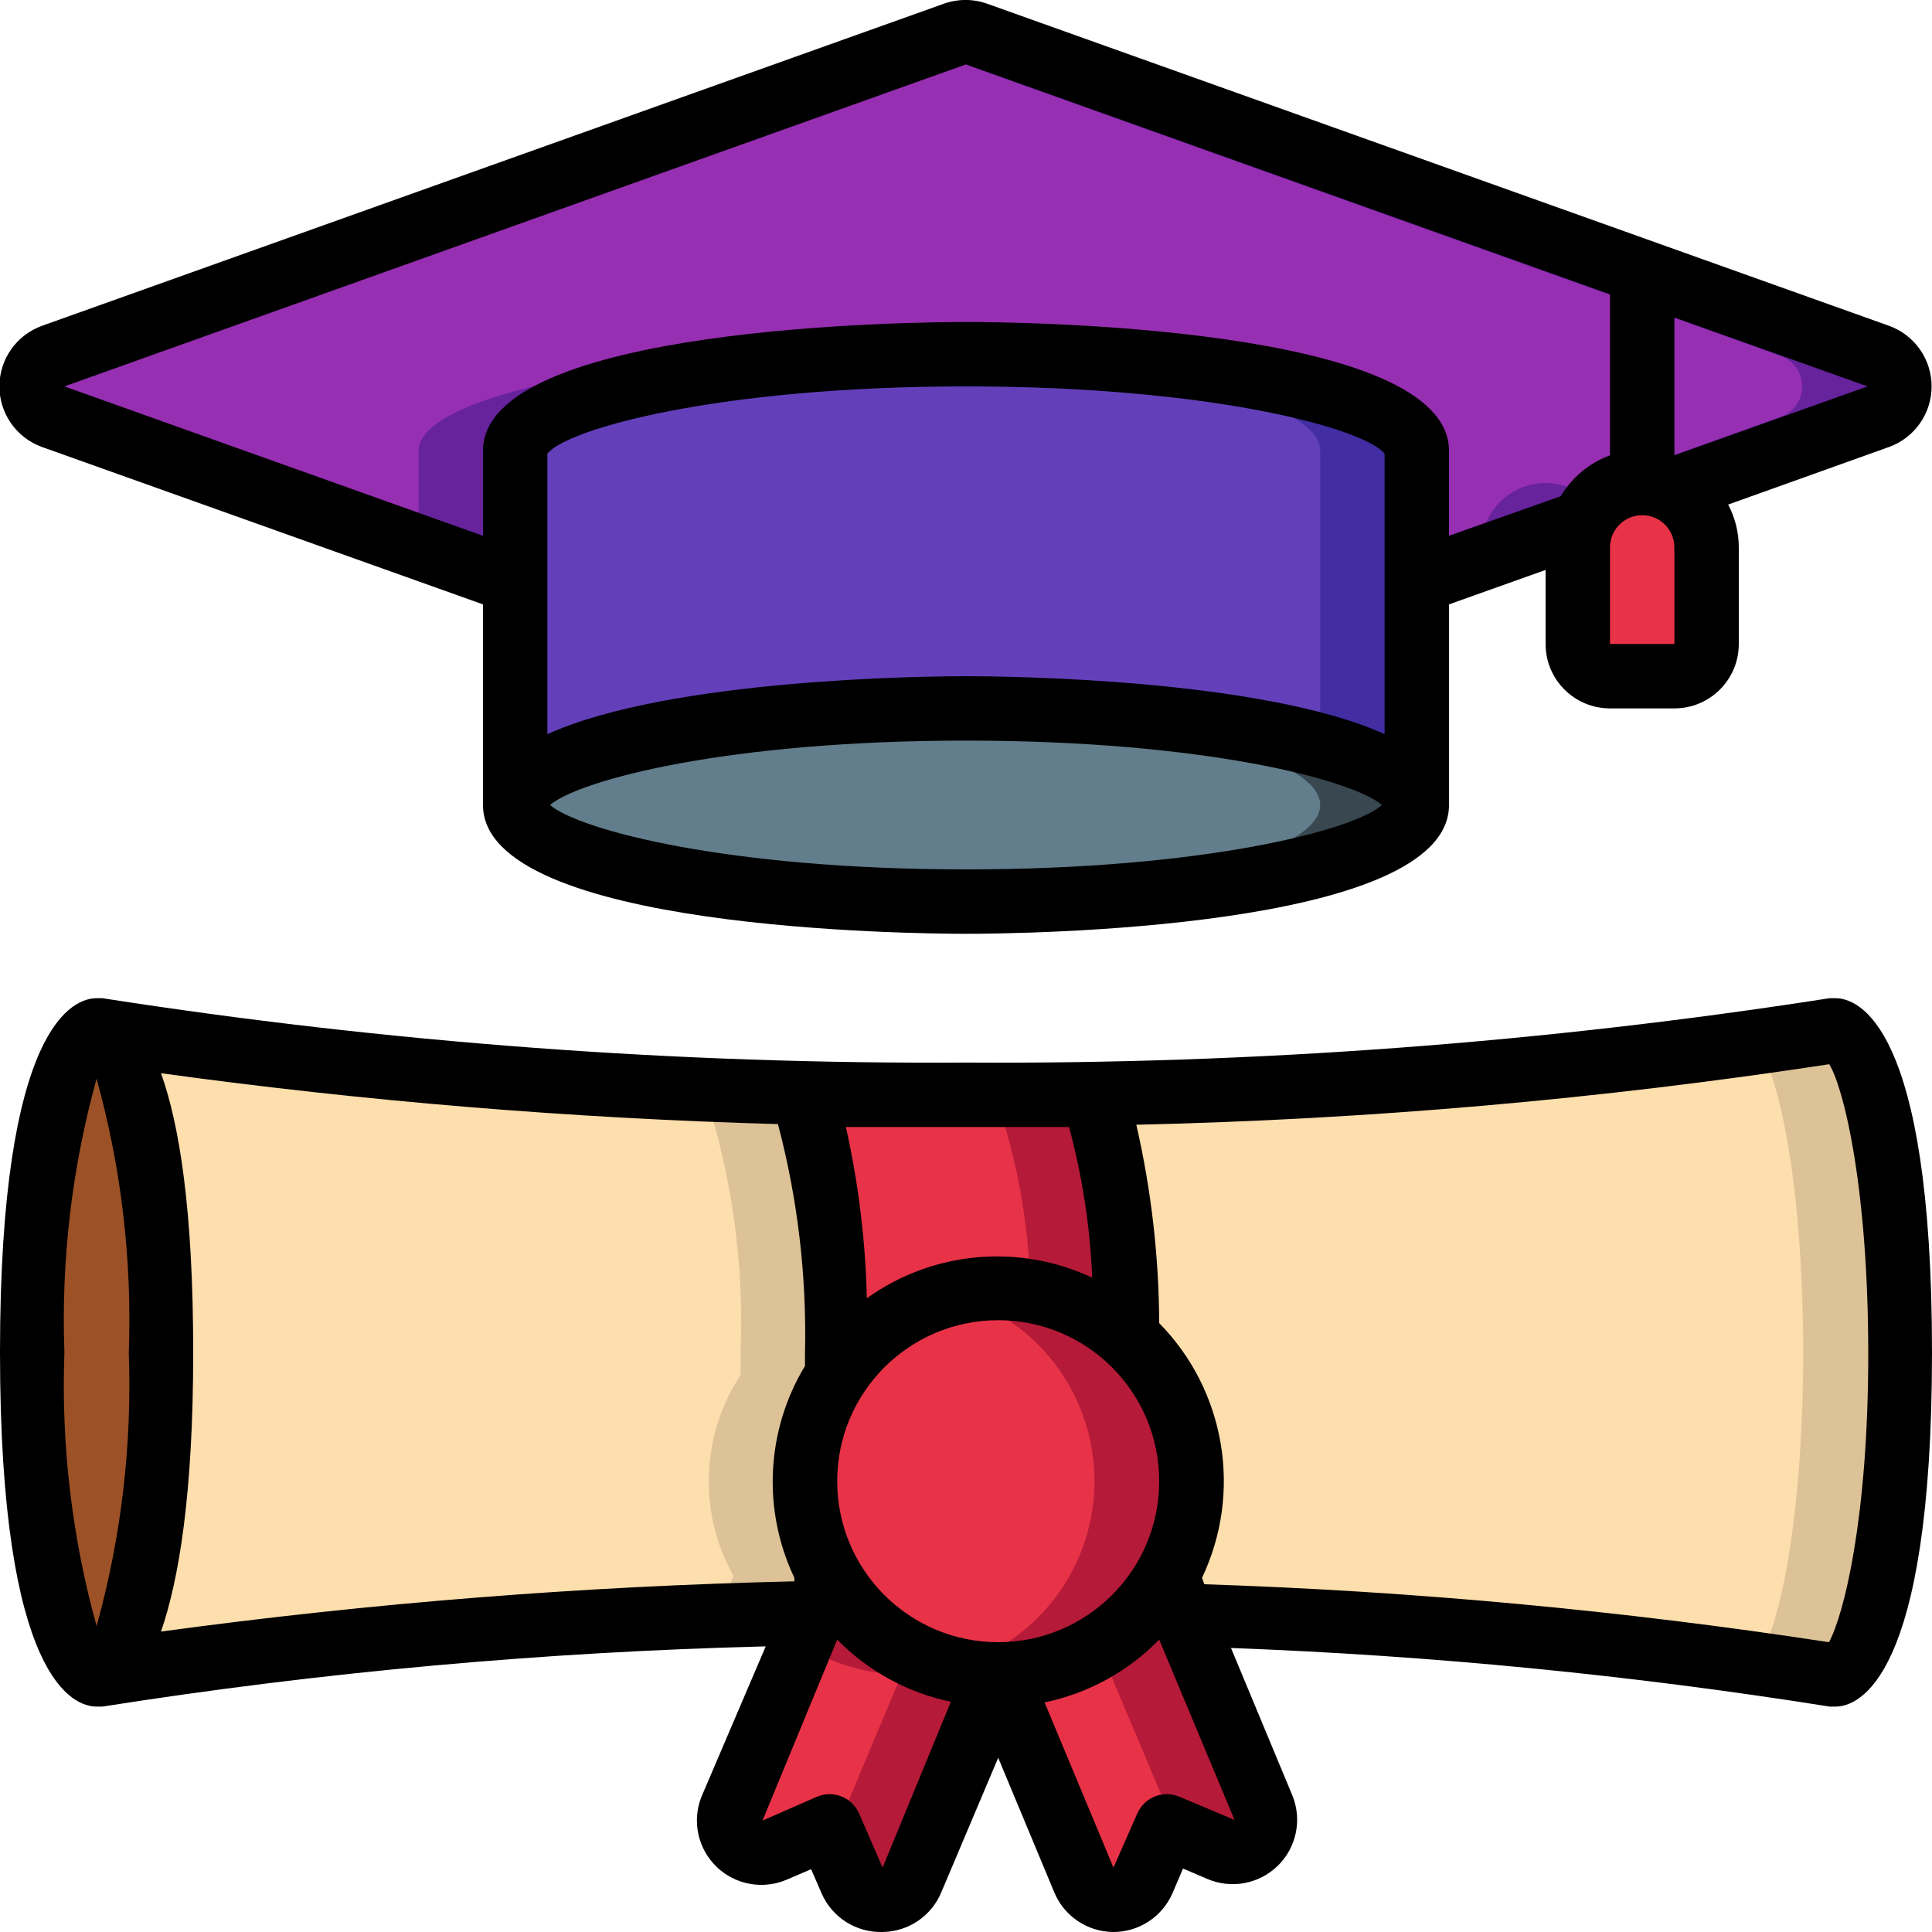 <svg height="512" viewBox="0 0 60 60" width="512" xmlns="http://www.w3.org/2000/svg"><g id="Page-1" fill="none" fill-rule="evenodd"><g id="001---Degree" fill-rule="nonzero" transform="translate(-1 -1)"><g id="colour" transform="translate(2 2)"><path id="Shape" d="m57.33 11.94-6.4 2.29c-.286-.153-.606-.232-.93-.23-.803.001-1.527.481-1.84 1.22l-5.16 1.84v-4.06c0-1.66-6.27-3-14-3s-14 1.34-14 3v4.06l-14.33-5.12c-.395-.144-.659-.519-.659-.94s.263-.796.659-.94l28-10c.226-.08.474-.08.7 0l28 10c.393.152.648.533.639.954s-.281.791-.679.926z" fill="#972fb2"/><path id="Shape" d="m26 10c-7.73 0-14 1.34-14 3v3l3 1.07v-4.07c0-1.55 5.48-2.82 12.5-3z" fill="#66239c"/><path id="Shape" d="m57.33 10.06-28-10c-.226-.08-.474-.08-.7 0l-1.15.41 26.83 9.59c.395.144.659.519.659.94s-.263.796-.659.94l-6.4 2.29c-.28-.15-.592-.229-.91-.23-.803.001-1.527.481-1.84 1.22l-2.16.78v1.07l5.16-1.84c.31-.743 1.035-1.228 1.84-1.23.324-.002.644.077.93.23l6.4-2.29c.395-.144.659-.519.659-.94s-.263-.796-.659-.94z" fill="#66239c"/><path id="Shape" d="m4 41c0 5.28-.82 9.61-1.86 10h-.14c-1.1 0-2-4.48-2-10s.9-10 2-10h.12c1.05.37 1.88 4.7 1.88 10z" fill="#9c5126"/><path id="Shape" d="m4 41c0 5.28-.82 9.61-1.86 10h-.14c-1.1 0-2-4.48-2-10s.9-10 2-10h.12c1.05.37 1.88 4.7 1.88 10z" fill="#9c5126"/><path id="Shape" d="m58 41c0 5.52-.9 10-2 10-6.711-1.073-13.486-1.701-20.28-1.88l-.49-1.18c1.378-2.453.867-5.534-1.23-7.41.072-2.556-.304-5.104-1.11-7.53 7.741-.109 15.465-.778 23.11-2 1.1 0 2 4.48 2 10z" fill="#fddead"/><path id="Shape" d="m56 31s-.87.16-2.46.38c.84 1.19 1.46 5 1.46 9.62s-.62 8.43-1.46 9.62c1.59.22 2.46.38 2.46.38 1.1 0 2-4.48 2-10s-.9-10-2-10z" fill="#ddc298"/><path id="Shape" d="m25 41.7c-1.235 1.875-1.32 4.283-.22 6.24l-.47 1.12c-7.426.139-14.833.787-22.17 1.94 1.04-.39 1.86-4.72 1.86-10s-.83-9.63-1.87-10c7.198 1.134 14.465 1.772 21.75 1.91.853 2.608 1.232 5.348 1.12 8.09z" fill="#fddead"/><path id="Shape" d="m25 41c.11-2.735-.269-5.468-1.12-8.07-7.286-.144-14.553-.789-21.75-1.93.226.112.407.3.51.53 6.052.773 12.14 1.233 18.24 1.38.853 2.608 1.232 5.348 1.12 8.09v.7c-1.235 1.875-1.32 4.283-.22 6.24l-.47 1.12c-6.24.136-12.469.6-18.66 1.39-.103.228-.284.412-.51.52 7.334-1.142 14.738-1.78 22.16-1.91l.47-1.12c-1.097-1.959-1.008-4.367.23-6.24 0-.23 0-.46 0-.7z" fill="#ddc298"/><path id="Shape" d="m34 40.53c-1.094-.995-2.522-1.541-4-1.53-2.014.004-3.892 1.018-5 2.7 0-.23 0-.46 0-.7.11-2.735-.269-5.468-1.12-8.07 1.64 0 3.35.07 5.12.07h3.89c.806 2.426 1.182 4.974 1.11 7.53z" fill="#e83247"/><path id="Shape" d="m31 39.09c1.119.176 2.162.677 3 1.44.072-2.556-.304-5.104-1.11-7.53h-3c.695 1.957 1.069 4.014 1.11 6.09z" fill="#b51a38"/><path id="Shape" d="m26 33h1.75c-1.33 0-2.62 0-3.87-.06v.06z" fill="#b51a38"/><path id="Shape" d="m36 45c0 3.314-2.686 6-6 6s-6-2.686-6-6 2.686-6 6-6c1.478-.011 2.906.535 4 1.53 1.272 1.138 1.999 2.763 2 4.47z" fill="#e83247"/><path id="Shape" d="m34 40.53c-1.094-.995-2.522-1.541-4-1.53-.52.001-1.037.068-1.54.2.944.225 1.817.682 2.54 1.33 1.643 1.476 2.342 3.736 1.82 5.882-.522 2.146-2.182 3.832-4.32 4.388.489.133.993.2 1.5.2 2.487-.001 4.715-1.536 5.603-3.859.887-2.323.25-4.953-1.603-6.611z" fill="#b51a38"/><path id="Shape" d="m30 51-2.66 6.37c-.154.375-.519.62-.925.62s-.771-.245-.925-.62l-.73-1.68-1.68.72c-.369.155-.795.074-1.082-.205-.287-.279-.381-.702-.238-1.075l2.54-6.1.47-1.12c1.055 1.902 3.056 3.084 5.23 3.09z" fill="#e83247"/><path id="Shape" d="m21.76 55.72h-.05c.043.188.136.361.27.5z" fill="#b51a38"/><path id="Shape" d="m24.77 47.94-.47 1.12-.44 1c.939.599 2.026.924 3.14.94l-2.1 5 .59 1.36c.154.375.519.62.925.62s.771-.245.925-.62l2.66-6.36c-2.168-0-4.168-1.17-5.23-3.06z" fill="#b51a38"/><path id="Shape" d="m36.92 56.44-1.68-.72-.73 1.68c-.154.375-.519.62-.925.62s-.771-.245-.925-.62l-2.66-6.4c2.168-0 4.168-1.17 5.23-3.06l.49 1.18 2.52 6c.168.378.086.821-.207 1.113-.293.293-.735.375-1.113.207z" fill="#e83247"/><path id="Shape" d="m38.24 55.16-2.52-6-.49-1.18c-.504.891-1.226 1.638-2.1 2.17l2.11 5c.057.189.057.391 0 .58l1.63.7c.372.183.818.118 1.122-.164s.403-.722.248-1.106z" fill="#b51a38"/><ellipse id="Oval" cx="29" cy="24" fill="#627d8b" rx="14" ry="3"/><path id="Shape" d="m29 21h-1.5c7 .16 12.5 1.43 12.5 3s-5.48 2.82-12.5 3h1.5c7.73 0 14-1.34 14-3s-6.27-3-14-3z" fill="#384750"/><path id="Shape" d="m43 13v11c0-1.66-6.27-3-14-3s-14 1.34-14 3v-11c0-1.66 6.27-3 14-3s14 1.34 14 3z" fill="#6340ba"/><path id="Shape" d="m29 10h-1.5c7 .16 12.5 1.43 12.5 3v9.15c1.87.51 3 1.15 3 1.85v-11c0-1.66-6.27-3-14-3z" fill="#422da3"/><path id="Shape" d="m52 16v3c0 .552-.448 1-1 1h-2c-.552 0-1-.448-1-1v-3c0-1.105.895-2 2-2 .324-.002.644.077.93.23.658.345 1.07 1.027 1.07 1.77z" fill="#e83247"/></g><g id="outline" fill="#000"><path id="Shape" d="m59.67 11.12-28-10c-.442-.161-.928-.161-1.37 0l-28 10c-.791.287-1.318 1.039-1.318 1.88s.527 1.593 1.318 1.88l13.7 4.89v6.23c0 3.89 13.46 4 15 4s15-.11 15-4v-6.23l3-1.07v2.3c0 1.105.895 2 2 2h2c1.105 0 2-.895 2-2v-3c-0-.464-.113-.92-.33-1.33l5-1.79c.791-.287 1.318-1.039 1.318-1.88s-.527-1.593-1.318-1.88zm-15.67 12.68c-3.81-1.73-11.84-1.8-13-1.8s-9.19.07-13 1.8v-8.71c.6-.77 5.32-2.09 13-2.09s12.4 1.32 13 2.09zm-13 4.2c-7.4 0-12-1.22-12.92-2 .92-.78 5.52-2 12.92-2s12 1.22 12.92 2c-.87.78-5.52 2-12.92 2zm18.47-11.59-3.47 1.23v-2.64c0-3.89-13.46-4-15-4s-15 .11-15 4v2.64l-13-4.64 28-10 20 7.14v5c-.64.237-1.179.685-1.53 1.27zm3.53 4.59h-2v-3c0-.552.448-1 1-1s1 .448 1 1zm0-5.86v-4.28l6 2.14z"/><path id="Shape" d="m58 32h-.18c-8.872 1.383-17.841 2.052-26.82 2-8.979.052-17.948-.617-26.82-2h-.18c-.7 0-3 .79-3 11s2.3 11 3 11h.18c6.818-1.074 13.7-1.698 20.6-1.87l-2 4.68c-.292.749-.108 1.6.468 2.16s1.431.722 2.172.41l.77-.33.33.76c.329.744 1.077 1.215 1.89 1.19.806-.01 1.528-.503 1.83-1.25l1.76-4.16 1.73 4.15c.301.755 1.028 1.253 1.84 1.26.798.003 1.521-.469 1.84-1.2l.33-.77.75.32c.744.322 1.608.162 2.189-.403.581-.565.763-1.425.461-2.177l-1.91-4.59c6.228.232 12.436.84 18.59 1.82h.18c.7 0 3-.79 3-11s-2.3-11-3-11zm-23.8 4c.413 1.529.654 3.098.72 4.68-2.277-1.071-4.955-.827-7 .64-.041-1.79-.259-3.572-.65-5.32h3.73zm-2.2 16c-2.761 0-5-2.239-5-5s2.239-5 5-5 5 2.239 5 5-2.239 5-5 5zm-28-17.5c.767 2.765 1.104 5.632 1 8.5.104 2.868-.233 5.735-1 8.5-.767-2.765-1.104-5.632-1-8.5-.104-2.868.233-5.735 1-8.5zm2 17.17c.55-1.59 1-4.24 1-8.67s-.43-7.08-1-8.67c6.353.874 12.749 1.401 19.16 1.58.611 2.312.894 4.699.84 7.09v.42c-1.209 1.999-1.333 4.471-.33 6.58v.11c-6.581.151-13.148.672-19.67 1.56zm22.41 7.33-.73-1.68c-.22-.504-.805-.736-1.31-.52l-1.69.74 2.32-5.62c.96.978 2.189 1.649 3.53 1.93zm9.22-2.2c-.505-.216-1.09.016-1.31.52l-.74 1.68-2.14-5.13c1.354-.281 2.594-.96 3.56-1.95l2.34 5.6zm20.17-4.8c-6.425-.985-12.903-1.586-19.4-1.8l-.07-.2c1.261-2.654.73-5.814-1.33-7.91-.009-2.073-.247-4.139-.71-6.16 7.206-.163 14.395-.791 21.52-1.88.47.79 1.21 3.9 1.21 9s-.76 8.11-1.22 8.95z"/></g></g></g></svg>